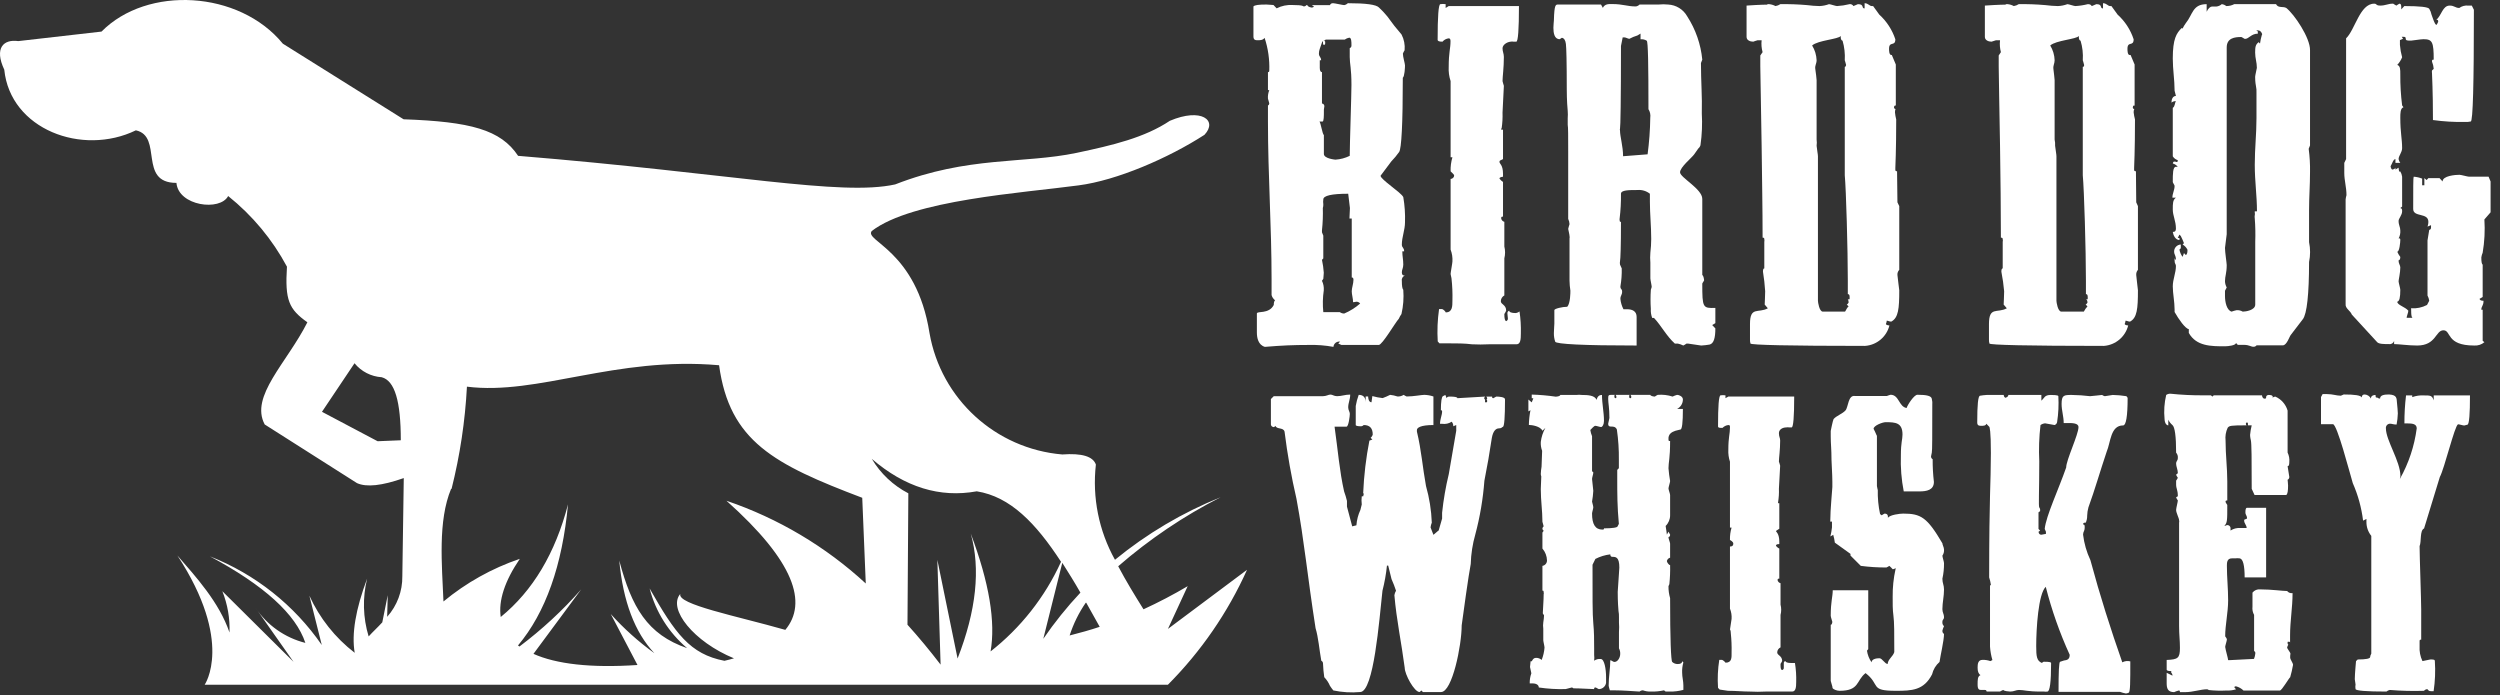 <?xml version="1.0" encoding="UTF-8"?> <svg xmlns="http://www.w3.org/2000/svg" width="205" height="57" viewBox="0 0 205 57" fill="none"><rect x="0" y="0" width="205" height="57" fill="#333333" stroke="none"/><g clip-path="url(#clip0_2024_6736)"><path d="M95.77 51.571L97.39 48.065C96.216 48.76 95.007 49.393 93.767 49.962C93.039 48.799 92.319 47.62 91.693 46.433C94.251 44.212 97.071 42.311 100.09 40.772C96.959 42.034 94.037 43.764 91.427 45.902C90.103 43.525 89.556 40.795 89.862 38.094C89.627 37.422 88.711 37.149 87.107 37.266C81.635 36.801 77.165 32.716 76.221 27.318C75.149 20.509 70.821 19.76 71.487 18.94C74.797 16.395 83.883 15.817 88.445 15.2C91.576 14.794 95.809 12.967 98.767 11.054C99.879 9.875 98.517 8.805 95.927 9.906C93.861 11.288 91.231 11.913 88.273 12.537C83.953 13.443 79.383 12.787 73.404 15.122C68.951 16.106 60.022 14.216 42.484 12.779C41.06 10.632 38.571 9.976 33.093 9.781L23.193 3.581C19.617 -0.791 12.073 -1.205 8.324 2.59L1.5 3.37C0.272 3.199 -0.48 3.948 0.35 5.713C0.843 10.601 6.736 12.826 11.142 10.687C13.388 11.179 11.298 14.997 14.468 14.997C14.632 16.894 18.052 17.339 18.709 16.074C20.692 17.66 22.332 19.631 23.53 21.868C23.358 24.617 23.686 25.351 25.205 26.428C23.53 29.754 20.47 32.495 21.706 34.806L29.274 39.616C30.057 39.968 31.309 39.835 33.109 39.202L32.991 47.253C33.007 48.477 32.563 49.664 31.747 50.579L31.794 48.806L31.348 51.032C30.964 51.453 30.565 51.813 30.229 52.187C29.761 50.648 29.718 49.01 30.104 47.448C29.157 49.97 28.82 51.992 29.086 53.53C27.482 52.295 26.206 50.687 25.369 48.846L26.386 52.89C24.121 49.611 20.928 47.081 17.214 45.621C21.649 47.994 24.258 50.36 25.04 52.718C23.36 52.295 21.898 51.263 20.939 49.822L24.07 54.272L18.232 48.478C18.662 49.555 18.862 50.709 18.819 51.867C17.974 49.384 16.064 47.3 14.546 45.55C19.202 52.656 16.784 56.146 16.784 56.146H95.77C98.483 53.42 100.681 50.227 102.258 46.722L95.77 51.571ZM32.866 36.102L30.964 36.181L26.402 33.768L29.071 29.786C29.621 30.462 30.43 30.878 31.301 30.933C32.373 31.222 32.866 32.901 32.866 36.102ZM37.029 40.085C37.718 37.339 38.14 34.533 38.289 31.706C44.104 32.44 50.435 29.2 58.965 29.95C59.818 36.196 63.481 38.078 70.704 40.819L70.993 47.846C67.702 44.813 63.809 42.502 59.568 41.061C65.179 46.058 66.228 49.447 64.396 51.649C60.397 50.509 55.475 49.556 55.788 48.697C54.716 49.931 56.907 52.64 60.186 53.983C59.936 54.054 59.677 54.124 59.404 54.186C56.578 53.64 55.365 51.945 53.268 48.252C53.762 50.162 54.836 51.872 56.344 53.148C53.072 52.023 51.797 49.79 50.779 45.964C51.093 49.322 52.052 51.854 53.659 53.562C52.356 52.622 51.157 51.546 50.083 50.352L52.274 54.53C48.455 54.788 45.607 54.452 43.744 53.616L47.657 48.33C46.133 50.059 44.436 51.629 42.594 53.015L42.476 52.929C44.74 50.228 46.107 46.37 46.577 41.357C45.533 45.366 43.694 48.445 41.06 50.594C40.864 49.259 41.381 47.651 42.625 45.824C40.342 46.6 38.22 47.785 36.364 49.322C36.239 46.3 35.895 42.724 36.99 40.085H37.029ZM81.222 53.452C81.655 51.001 81.115 47.768 79.602 43.755C80.416 46.649 80.056 50.064 78.522 53.999L76.863 45.91L77.129 54.499C76.237 53.335 75.337 52.25 74.413 51.227L74.484 40.452C73.24 39.807 72.202 38.828 71.487 37.625C74.194 39.952 77.064 40.84 80.095 40.288C82.842 40.725 84.939 42.896 87.005 46.066C85.689 48.96 83.692 51.494 81.183 53.452H81.222ZM87.107 46.152C87.6 46.932 88.093 47.713 88.594 48.596C87.485 49.779 86.467 51.045 85.55 52.383L87.107 46.152ZM89.071 49.423L90.175 51.399C89.392 51.664 88.539 51.898 87.71 52.109C88.018 51.155 88.463 50.25 89.032 49.423H89.071Z" fill="white"></path><path d="M114.928 2.832C114.514 2.357 114.125 1.862 113.762 1.348C113.55 1.087 113.32 0.842 113.073 0.614C112.854 0.38 112.017 0.263 110.522 0.263C110.441 0.344 110.337 0.398 110.225 0.419C110.115 0.419 109.442 0.263 109.317 0.263C109.192 0.263 109.098 0.302 109.059 0.419H107.564L107.744 0.536C107.642 0.677 107.415 0.606 107.298 0.536C107.18 0.466 107.235 0.411 107.165 0.411C107.094 0.411 107.086 0.528 106.906 0.528C106.867 0.528 106.906 0.411 105.991 0.411C105.539 0.384 105.087 0.478 104.684 0.684L104.426 0.411C104.316 0.411 103.987 0.372 103.847 0.372C103.22 0.372 102.892 0.411 102.782 0.528V2.988C102.782 3.3 102.97 3.3 103.15 3.3C103.33 3.3 103.549 3.3 103.698 3.105C103.985 3.973 104.115 4.885 104.081 5.799C104.081 5.877 104.042 5.916 103.972 5.916V7.392H104.081C103.991 7.614 103.954 7.855 103.972 8.094C103.972 8.094 104.081 8.446 104.081 8.485C104.081 8.524 104.042 8.641 103.972 8.641V9.968C103.972 14.372 104.269 18.503 104.269 22.907C104.269 23.531 104.269 24 104.269 24.195C104.314 24.367 104.416 24.518 104.559 24.624C104.488 24.663 104.449 24.82 104.449 25.007C104.05 25.788 103.064 25.475 103.064 25.71V27.271C103.064 27.701 103.174 28.286 103.721 28.443C105.146 28.325 106.069 28.286 107.298 28.286C107.982 28.266 108.667 28.319 109.34 28.443C109.352 28.311 109.417 28.191 109.521 28.109C109.625 28.028 109.758 27.993 109.888 28.013L109.739 28.169L109.998 28.286H113.058C113.347 28.286 114.411 26.451 114.701 26.139C114.76 26.002 114.834 25.871 114.92 25.749C115.071 25.099 115.121 24.43 115.069 23.765C114.991 23.687 114.951 23.453 114.951 23.024C114.919 22.836 115.029 22.653 115.21 22.594H115.139C115.03 22.594 114.951 22.516 114.951 22.321C114.951 22.126 115.069 21.97 115.069 21.696C115.069 21.267 114.991 21.033 114.991 20.611H115.139C115.139 20.291 114.951 20.33 114.951 20.056C114.951 19.44 115.21 18.854 115.21 18.229C115.234 17.537 115.187 16.843 115.069 16.16C114.881 15.77 113.206 14.723 113.206 14.411C113.206 14.411 113.644 13.826 114.083 13.24C114.32 12.997 114.537 12.736 114.732 12.459C114.92 12.186 115.03 10.164 115.03 6.377C115.178 6.267 115.21 5.525 115.21 5.369C115.21 5.213 115.037 4.674 115.037 4.393C115.076 4.298 115.123 4.207 115.178 4.12C115.22 3.675 115.133 3.228 114.928 2.832ZM108.401 8.485V5.916C108.292 5.916 108.221 5.799 108.221 5.564V4.94H108.331C108.331 4.667 108.151 4.667 108.151 4.393C108.152 4.26 108.175 4.128 108.221 4.003L108.432 3.402H108.487C108.487 3.402 108.487 3.441 108.487 3.519C108.487 3.597 108.487 3.675 108.558 3.675C108.628 3.675 108.667 3.675 108.667 3.519C108.667 3.363 108.667 3.363 108.519 3.363C108.593 3.347 108.66 3.305 108.706 3.245H110.272C110.38 3.166 110.506 3.112 110.639 3.089C110.819 3.089 110.819 3.441 110.819 3.714C110.833 3.815 110.775 3.913 110.678 3.948V4.674C110.678 5.26 110.819 5.572 110.819 6.97C110.819 7.79 110.678 11.881 110.678 12.779C110.312 12.96 109.913 13.066 109.505 13.092C109.505 13.092 108.558 13.014 108.558 12.623V11.062C108.448 11.062 108.307 10.085 108.198 9.968H108.448C108.558 9.968 108.558 9.461 108.558 9.187V8.992C108.576 8.902 108.59 8.811 108.597 8.719C108.606 8.601 108.519 8.497 108.401 8.485ZM110.225 25.71C110.095 25.711 109.968 25.67 109.865 25.593H108.511C108.45 24.997 108.463 24.397 108.55 23.805C108.569 23.536 108.517 23.267 108.401 23.024L108.511 22.867C108.511 22.828 108.55 22.477 108.55 22.36C108.526 22.005 108.477 21.653 108.401 21.306L108.511 21.189V19.323C108.511 19.284 108.401 19.088 108.401 19.049C108.401 19.01 108.401 18.932 108.401 18.893C108.467 18.284 108.49 17.671 108.472 17.058C108.504 16.957 108.517 16.852 108.511 16.746C108.491 16.616 108.491 16.485 108.511 16.355C108.511 16.043 109.199 15.887 110.553 15.887C110.553 15.887 110.655 16.707 110.694 17.058C110.694 17.214 110.655 17.761 110.655 17.917H110.843V22.75C110.952 22.75 110.984 22.828 110.984 22.946C110.984 23.258 110.843 23.609 110.843 23.883C110.843 24.156 110.952 24.468 110.952 24.78C111.093 24.78 111.132 24.741 111.242 24.741C111.356 24.744 111.463 24.799 111.532 24.89C111.143 25.231 110.701 25.508 110.225 25.71Z" fill="white"></path><path d="M124.272 25.671C123.943 25.671 123.755 25.593 123.755 25.475C123.656 25.508 123.594 25.606 123.607 25.71C123.607 25.827 123.646 25.983 123.646 26.1C123.66 26.201 123.601 26.299 123.505 26.334C123.395 26.295 123.356 26.1 123.356 25.749C123.414 25.662 123.464 25.571 123.505 25.475C123.505 24.976 123.067 24.976 123.067 24.695C123.073 24.498 123.183 24.32 123.356 24.226V21.189C123.436 20.868 123.436 20.533 123.356 20.213V18.19C123.224 18.157 123.124 18.05 123.098 17.917C123.098 17.8 123.098 17.761 123.247 17.761V14.919C123.133 14.848 123.034 14.755 122.957 14.645C122.957 14.606 122.957 14.528 123.247 14.489V14.255C123.247 13.513 122.957 13.435 122.957 13.279C122.957 13.123 123.067 13.162 123.247 13.045V10.632H123.098V10.593C123.098 10.554 123.098 10.554 123.137 10.507C123.199 10.083 123.222 9.655 123.208 9.227C123.208 8.914 123.317 7.353 123.317 7.04C123.317 7.04 123.208 6.689 123.208 6.65C123.208 6.298 123.317 5.564 123.317 4.667C123.317 4.393 123.208 4.237 123.208 3.964C123.208 3.691 123.536 3.456 123.865 3.417C123.948 3.401 124.033 3.401 124.115 3.417H124.334C124.483 3.417 124.554 2.402 124.554 0.497H118.794L118.543 0.653V0.341C118.398 0.318 118.25 0.318 118.105 0.341C117.956 0.38 117.886 1.348 117.886 3.261C117.886 3.378 118.027 3.417 118.285 3.417C118.414 3.265 118.595 3.167 118.794 3.144C118.903 3.144 118.942 3.222 118.942 3.378C118.942 4.003 118.794 4.276 118.794 5.486C118.772 5.881 118.825 6.275 118.95 6.65V12.896H119.099C118.988 13.269 118.938 13.656 118.95 14.044C118.95 14.083 119.24 14.278 119.24 14.396C119.24 14.513 119.13 14.669 118.95 14.669V20.47C119.069 20.782 119.119 21.114 119.099 21.446C119.099 21.564 118.95 22.344 118.95 22.462C118.95 22.422 118.95 22.54 119.021 22.813C119.09 23.422 119.116 24.035 119.099 24.648C119.099 25.108 119.099 25.616 118.551 25.616C118.551 25.577 118.363 25.343 118.222 25.343C118.082 25.343 118.035 25.343 118.003 25.343C117.877 26.222 117.841 27.111 117.894 27.997L118.035 28.154H118.77C119.459 28.154 120.077 28.154 120.703 28.232C121.165 28.256 121.627 28.256 122.088 28.232H124.35C124.679 28.232 124.71 27.841 124.71 27.334C124.726 26.733 124.689 26.132 124.601 25.538C124.601 25.538 124.428 25.671 124.272 25.671Z" fill="white"></path><path d="M139.587 23.258C139.587 23.219 139.736 23.024 139.736 22.985C139.736 22.946 139.697 22.594 139.587 22.555V16.309C139.587 15.489 137.764 14.56 137.764 14.13C137.764 13.701 138.75 12.92 138.93 12.647L139.259 12.178C139.345 12.107 139.407 12.012 139.439 11.905C139.562 11.041 139.599 10.168 139.548 9.297C139.587 7.93 139.478 6.681 139.478 5.166C139.507 5.073 139.544 4.981 139.587 4.893C139.466 3.627 139.042 2.409 138.351 1.34C138.031 0.77 137.44 0.404 136.786 0.372C136.525 0.345 136.263 0.345 136.003 0.372H134.446C134.365 0.453 134.261 0.508 134.148 0.528C133.42 0.528 133.092 0.333 132.215 0.333C131.965 0.333 131.597 0.294 131.433 0.645L131.284 0.372H127.817C127.567 0.372 127.457 0.294 127.418 1.692C127.418 1.809 127.379 2.004 127.379 2.277C127.379 2.707 127.457 3.214 127.895 3.214L128.075 3.097C128.255 3.136 128.365 3.292 128.404 3.605C128.443 3.917 128.475 5.088 128.475 7.306C128.475 7.462 128.475 8.282 128.553 9.102C128.568 9.297 128.568 9.492 128.553 9.687V10.234C128.592 10.429 128.592 11.124 128.592 12.412V17.948C128.656 18.083 128.693 18.229 128.701 18.378C128.701 18.378 128.592 18.729 128.592 18.768C128.592 18.807 128.701 19.237 128.701 19.354C128.717 19.418 128.717 19.485 128.701 19.549C128.701 19.627 128.701 20.791 128.701 23.016C128.706 23.291 128.729 23.564 128.772 23.836C128.772 23.992 128.772 24.882 128.514 25.155C128.115 25.155 127.457 25.312 127.457 25.429V26.538C127.457 26.694 127.418 27.045 127.418 27.318C127.414 27.557 127.451 27.795 127.528 28.021C127.606 28.216 129.828 28.333 134.203 28.333V25.983C134.203 25.515 133.843 25.358 133.42 25.358C133.233 25.358 133.162 25.358 133.123 25.358C132.986 25.093 132.901 24.804 132.873 24.507C132.873 24.234 133.014 24.195 133.014 23.922C133.014 23.648 132.873 23.765 132.873 23.492C132.958 23.003 132.995 22.506 132.982 22.009C132.982 21.97 132.841 21.735 132.841 21.696C132.824 21.606 132.824 21.513 132.841 21.423C132.88 21.267 132.92 20.182 132.92 18.191C132.841 18.191 132.81 18.191 132.81 18.034C132.796 17.997 132.796 17.955 132.81 17.917C132.892 17.244 132.929 16.565 132.92 15.887C132.92 15.582 133.577 15.582 134.273 15.582C134.639 15.549 135.004 15.659 135.291 15.887V16.512C135.291 17.566 135.4 18.542 135.4 19.596C135.399 19.972 135.375 20.347 135.33 20.72C135.306 20.993 135.306 21.267 135.33 21.54V22.829C135.33 22.946 135.44 23.414 135.44 23.531C135.411 23.608 135.388 23.686 135.369 23.765C135.334 24.285 135.334 24.807 135.369 25.327C135.351 25.579 135.389 25.832 135.479 26.069H135.627C136.246 26.733 136.645 27.552 137.341 28.177H137.592C137.744 28.21 137.891 28.262 138.03 28.333C138.121 28.29 138.208 28.238 138.288 28.177H138.437C138.546 28.177 139.384 28.333 139.493 28.333C139.724 28.321 139.954 28.295 140.182 28.255C140.518 28.177 140.659 27.748 140.659 26.928L140.401 26.655L140.659 26.498V25.249C139.626 25.28 139.587 25.249 139.587 23.258ZM135.103 12.654L133.092 12.811C133.092 11.991 132.841 11.21 132.841 10.702C132.823 10.655 132.823 10.602 132.841 10.554C132.88 10.437 132.92 8.212 132.92 3.769L133.06 3.066H133.209C133.319 3.066 133.499 3.183 133.608 3.183C133.817 3.069 134.037 2.977 134.266 2.91L134.524 2.754V3.222C134.702 3.202 134.881 3.243 135.033 3.339C135.142 3.417 135.173 5.291 135.173 8.953C135.305 9.162 135.358 9.412 135.322 9.656C135.308 10.659 135.235 11.66 135.103 12.654Z" fill="white"></path><path d="M155.559 14.044C155.45 14.044 155.418 14.005 155.418 13.927C155.418 13.849 155.418 13.81 155.418 13.771C155.418 13.732 155.489 12.326 155.489 9.797C155.44 9.604 155.406 9.408 155.387 9.211C155.385 9.115 155.401 9.02 155.434 8.93H155.387C155.387 8.93 155.309 8.891 155.309 8.813C155.309 8.735 155.348 8.657 155.387 8.657C155.41 8.647 155.435 8.647 155.457 8.657V5.291L155.129 4.51C155.09 4.51 155.09 4.51 155.09 4.51C154.902 4.51 154.902 4.12 154.902 4.003C154.902 3.339 155.418 3.847 155.418 3.222C155.161 2.447 154.708 1.75 154.104 1.2L153.595 0.497C153.556 0.497 153.517 0.497 153.485 0.497C153.297 0.497 153.188 0.263 152.898 0.263V0.692C152.609 0.692 152.898 0.341 152.351 0.341C152.311 0.341 152.022 0.497 151.983 0.497C151.917 0.385 151.791 0.323 151.662 0.341C151.326 0.425 150.983 0.477 150.637 0.497C150.527 0.497 150.089 0.341 149.979 0.341C149.728 0.434 149.464 0.487 149.197 0.497C148.856 0.49 148.517 0.464 148.179 0.419C147.451 0.356 146.719 0.33 145.988 0.341C145.868 0.421 145.732 0.475 145.589 0.497C145.429 0.412 145.253 0.359 145.072 0.341C145.072 0.341 145.072 0.341 145.002 0.341C144.961 0.335 144.92 0.35 144.893 0.38C144.893 0.38 144.345 0.38 143.218 0.458V3.027C143.218 3.3 143.507 3.417 143.766 3.417C143.766 3.417 144.094 3.3 144.126 3.3C144.157 3.3 144.423 3.3 144.454 3.3C144.417 3.627 144.443 3.959 144.533 4.276L144.345 4.549V5.455C144.345 6.423 144.423 9.156 144.454 11.959C144.486 14.763 144.533 17.105 144.533 19.486C144.642 19.486 144.673 19.526 144.673 19.604C144.689 19.681 144.689 19.761 144.673 19.838V22.009C144.595 22.009 144.564 22.087 144.564 22.282C144.651 22.812 144.711 23.346 144.744 23.883C144.744 24.351 144.705 24.78 144.705 24.976L144.963 25.28C144.18 25.71 143.499 25.093 143.499 26.569V27.818C143.493 27.936 143.506 28.055 143.539 28.169C143.539 28.286 146.716 28.364 152.93 28.364C153.892 28.298 154.701 27.62 154.933 26.686C154.753 26.686 154.643 26.608 154.643 26.569C154.682 26.482 154.706 26.39 154.714 26.295C154.823 26.295 154.933 26.373 155.082 26.373C155.669 26.061 155.739 25.319 155.739 23.805C155.739 23.726 155.59 22.672 155.59 22.555C155.576 22.397 155.63 22.241 155.739 22.126V16.902L155.59 16.59L155.559 14.044ZM151.584 24.82C151.584 24.82 151.474 24.976 151.435 24.976L151.584 25.124C151.435 25.249 151.404 25.397 151.294 25.553H149.471C149.181 25.553 149.071 24.773 149.071 24.663V12.81C149.071 12.654 148.993 12.303 148.962 11.952C148.986 11.783 148.986 11.612 148.962 11.444V6.572C148.962 6.455 148.892 5.916 148.852 5.643C148.813 5.369 148.962 5.213 148.962 4.94C148.946 4.512 148.819 4.095 148.594 3.73C149.071 3.3 150.746 3.222 150.942 2.949C150.942 2.949 150.942 3.027 150.942 3.066C150.942 3.105 150.942 3.3 151.091 3.339C151.242 3.858 151.303 4.4 151.271 4.94C151.271 4.94 151.38 5.291 151.38 5.33C151.38 5.369 151.341 5.486 151.271 5.486V14.372C151.38 15.536 151.521 20.486 151.521 23.024V24.117C151.638 24.117 151.67 24.195 151.67 24.39C151.67 24.585 151.67 24.546 151.521 24.546C151.552 24.585 151.584 24.663 151.584 24.82Z" fill="white"></path><path d="M175.147 14.044C175.038 14.044 174.998 14.005 174.998 13.927C174.998 13.849 174.998 13.81 174.998 13.771C174.998 13.732 175.069 12.326 175.069 9.797C175.017 9.604 174.981 9.409 174.959 9.211C174.955 9.114 174.974 9.018 175.014 8.93H174.959C174.959 8.93 174.889 8.891 174.889 8.813C174.889 8.735 174.928 8.657 174.959 8.657C174.985 8.649 175.012 8.649 175.038 8.657V5.291L174.709 4.51C174.67 4.51 174.67 4.51 174.67 4.51H174.631C174.451 4.51 174.451 4.12 174.451 4.003C174.451 3.339 174.959 3.847 174.959 3.222C174.705 2.445 174.252 1.748 173.645 1.2L173.136 0.497C173.136 0.497 173.065 0.497 173.026 0.497C172.846 0.497 172.737 0.263 172.447 0.263V0.692C172.15 0.692 172.447 0.341 171.899 0.341C171.86 0.341 171.571 0.497 171.532 0.497C171.492 0.497 171.492 0.341 171.203 0.341C170.867 0.426 170.524 0.478 170.178 0.497C170.068 0.497 169.638 0.341 169.528 0.341C169.277 0.434 169.013 0.487 168.746 0.497C168.403 0.49 168.06 0.464 167.72 0.419C166.994 0.356 166.266 0.33 165.537 0.341C165.414 0.421 165.275 0.475 165.13 0.497C164.973 0.41 164.8 0.357 164.621 0.341C164.582 0.341 164.582 0.341 164.551 0.341C164.51 0.335 164.469 0.35 164.441 0.38C164.441 0.38 163.894 0.38 162.759 0.458V3.027C162.759 3.3 163.056 3.417 163.307 3.417C163.346 3.417 163.635 3.3 163.674 3.3C163.714 3.3 163.964 3.3 164.003 3.3C163.965 3.627 163.989 3.958 164.074 4.276L163.894 4.549V5.455C163.894 6.423 163.964 9.156 164.003 11.959C164.042 14.763 164.074 17.105 164.074 19.486C164.183 19.486 164.222 19.526 164.222 19.604C164.241 19.681 164.241 19.761 164.222 19.838V22.009C164.152 22.009 164.113 22.087 164.113 22.282C164.217 22.811 164.293 23.345 164.34 23.883C164.34 24.351 164.3 24.78 164.3 24.976L164.559 25.28C163.776 25.71 163.095 25.093 163.095 26.569V27.818C163.089 27.936 163.102 28.055 163.134 28.169C163.134 28.286 166.265 28.364 172.525 28.364C173.481 28.289 174.281 27.613 174.513 26.686C174.333 26.686 174.224 26.608 174.224 26.569C174.262 26.482 174.286 26.39 174.294 26.295C174.404 26.295 174.513 26.373 174.662 26.373C175.241 26.061 175.311 25.319 175.311 23.805C175.311 23.726 175.171 22.672 175.171 22.555C175.158 22.399 175.209 22.244 175.311 22.126V16.902L175.171 16.59L175.147 14.044ZM171.172 24.82C171.172 24.82 171.062 24.976 171.023 24.976L171.172 25.124C171.052 25.252 170.952 25.397 170.874 25.553H169.035C168.738 25.553 168.628 24.773 168.628 24.663V12.81C168.628 12.654 168.558 12.303 168.519 11.952C168.53 11.781 168.517 11.611 168.479 11.444V6.572C168.479 6.455 168.409 5.916 168.378 5.643C168.346 5.369 168.479 5.213 168.479 4.94C168.466 4.512 168.342 4.095 168.119 3.73C168.597 3.3 170.272 3.222 170.467 2.949C170.467 2.949 170.467 3.027 170.467 3.066C170.467 3.105 170.467 3.3 170.608 3.339C170.764 3.858 170.825 4.4 170.788 4.94C170.788 4.94 170.898 5.291 170.898 5.33C170.898 5.369 170.898 5.486 170.788 5.486V14.372C170.898 15.536 171.046 20.486 171.046 23.024V24.117C171.156 24.117 171.195 24.195 171.195 24.39C171.195 24.585 171.195 24.546 171.046 24.546C171.132 24.585 171.172 24.663 171.172 24.82Z" fill="white"></path><path d="M187.473 0.653C187.215 0.497 186.816 0.692 186.636 0.341H183.208C183.005 0.447 182.779 0.5 182.551 0.497C182.446 0.41 182.318 0.356 182.183 0.341C182.061 0.45 181.908 0.518 181.745 0.536C181.604 0.536 181.494 0.536 181.377 0.536C181.259 0.536 181.056 0.692 180.946 0.965V0.341C179.772 0.341 179.812 1.2 179.232 1.902C179.135 2.038 179.049 2.182 178.974 2.332C178.974 2.332 178.904 2.332 178.904 2.293C178.466 2.722 178.168 3.191 178.168 4.792C178.168 5.728 178.317 6.541 178.317 7.438L178.426 7.868C178.168 7.868 178.059 8.141 178.059 8.415C178.161 8.329 178.293 8.287 178.426 8.297C178.317 8.454 178.356 8.727 178.168 8.844V12.818C178.26 12.97 178.405 13.081 178.575 13.131C178.582 13.186 178.568 13.241 178.536 13.287C178.426 13.287 178.426 13.248 178.317 13.248C178.207 13.248 178.207 13.287 178.168 13.404C178.33 13.449 178.472 13.545 178.575 13.677H178.426C178.168 13.677 178.168 14.263 178.168 14.927C178.168 14.966 178.317 15.2 178.317 15.239C178.317 15.59 178.137 15.856 178.137 16.207H178.426C178.168 16.402 178.168 16.676 178.168 17.183C178.168 17.691 178.426 18.12 178.426 18.745C178.426 18.94 178.356 19.018 178.168 19.018C178.207 19.291 178.387 19.682 178.716 19.682V19.51H178.575L178.716 19.237L178.826 19.354C178.922 19.544 179.008 19.74 179.084 19.939L178.974 20.049C179.145 20.151 179.284 20.3 179.373 20.478C179.373 20.595 179.373 20.869 179.232 20.908L179.084 20.752L178.974 21.064C178.843 20.892 178.755 20.691 178.716 20.478C178.716 20.439 178.826 20.361 178.826 20.361V20.049C178.53 20.064 178.293 20.3 178.278 20.595C178.278 20.947 178.426 20.869 178.426 21.337L178.317 21.181V21.376C178.317 21.649 178.426 21.649 178.426 21.806C178.426 22.391 178.168 22.899 178.168 23.484C178.168 24.07 178.317 24.734 178.317 25.39V25.585C178.646 26.17 179.193 26.951 179.483 26.99V27.303C180.101 28.396 181.306 28.396 182.441 28.396C182.731 28.396 183.349 28.318 183.349 28.122L183.498 28.279C183.607 28.279 183.748 28.279 184.006 28.279C184.444 28.279 184.554 28.435 184.789 28.435C184.886 28.438 184.979 28.394 185.039 28.318H187.191C187.52 28.318 187.739 27.576 187.849 27.459L188.835 26.17C189.163 25.741 189.343 24.148 189.343 21.485C189.455 20.947 189.455 20.392 189.343 19.854C189.343 19.502 189.343 18.331 189.343 17.238C189.343 16.145 189.422 15.216 189.422 14.114C189.434 13.475 189.397 12.835 189.312 12.201L189.422 11.928V4.12C189.445 3.113 188.13 1.161 187.473 0.653ZM185.47 2.871C185.401 3.101 185.352 3.336 185.321 3.573L185.211 3.456C184.953 3.652 184.922 3.847 184.922 4.315C184.922 4.784 185.063 5.096 185.063 5.565C185.063 5.604 184.922 6.189 184.922 6.298C184.922 6.408 184.922 6.728 184.992 7.079C185.028 7.246 185.041 7.417 185.031 7.587C185.031 7.704 185.031 8.368 185.031 9.695C185.031 11.023 184.891 12.147 184.891 13.513C184.891 14.88 185.071 16.043 185.071 17.331H184.891V17.449C184.909 17.512 184.909 17.58 184.891 17.644C184.876 17.734 184.876 17.827 184.891 17.917C184.94 18.553 184.953 19.192 184.93 19.83V24.976C184.93 25.436 184.147 25.554 183.904 25.554C183.751 25.463 183.573 25.422 183.396 25.436C183.258 25.466 183.122 25.505 182.989 25.554C182.59 25.436 182.449 24.773 182.449 24.273V23.844L182.59 23.57C182.503 23.415 182.454 23.241 182.449 23.063C182.449 22.633 182.59 22.399 182.59 21.735C182.59 21.579 182.449 20.681 182.449 20.33C182.449 20.213 182.59 19.323 182.59 19.206C182.59 19.088 182.59 19.088 182.59 19.049V3.894C182.59 3.113 183.247 3.035 183.787 3.035C183.826 3.035 184.045 3.191 184.084 3.191C184.413 3.191 184.593 2.761 185.141 2.761V2.605C185.141 2.605 185.141 2.527 184.992 2.488C185.031 2.488 185.102 2.488 185.141 2.488C185.321 2.488 185.431 2.605 185.501 2.8L185.47 2.871Z" fill="white"></path><path d="M204.064 14.489H202.46C202.35 14.489 201.802 14.333 201.677 14.333C201.349 14.333 200.292 14.411 200.292 14.88L200.042 14.606H199.126L198.985 14.763L198.797 14.606V15.192H198.617V14.646C198.394 14.558 198.16 14.506 197.921 14.489V14.528C197.882 14.567 197.882 15.426 197.882 17.136C197.882 17.839 199.126 17.41 199.126 18.19C199.126 18.229 199.126 18.386 199.056 18.581L199.345 18.464V18.581C199.345 18.737 199.345 18.815 199.196 18.854L199.056 19.713V24.234C199.128 24.367 199.176 24.513 199.196 24.663L199.016 25.007C198.612 25.218 198.157 25.312 197.702 25.28C197.741 25.28 197.663 26.061 197.85 26.061H197.342C197.342 25.944 197.483 25.632 197.483 25.476C197.224 25.163 196.575 25.015 196.575 24.741C196.755 24.702 196.825 24.39 196.825 23.765C196.825 23.648 196.684 23.18 196.684 23.063C196.684 22.946 196.825 22.36 196.825 21.93C196.825 21.735 196.684 21.657 196.684 21.345C196.684 21.345 196.825 21.345 196.825 21.072C196.725 20.939 196.641 20.795 196.575 20.642C196.755 20.642 196.825 19.861 196.825 19.674C196.825 19.487 196.684 19.557 196.684 19.557C196.794 19.354 196.843 19.123 196.825 18.893C196.825 18.62 196.684 18.464 196.684 18.112C196.684 17.917 196.974 17.644 196.974 17.331C196.974 17.175 196.974 17.097 196.825 17.058L196.974 16.941V14.489C196.955 14.337 196.904 14.191 196.825 14.06C196.825 14.021 196.716 14.255 196.684 13.748L196.426 13.904V13.748C196.387 13.865 196.207 13.904 196.168 13.904C196.129 13.904 196.058 13.826 196.027 13.63C196.137 13.474 196.246 13.045 196.426 13.045V13.357H196.825C196.751 13.268 196.702 13.16 196.684 13.045C196.684 12.771 196.974 12.498 196.974 12.147C196.974 11.366 196.825 10.898 196.825 9.656C196.825 9.305 196.825 8.875 197.083 8.797L196.974 8.641C196.867 7.799 196.817 6.952 196.825 6.103C196.825 5.682 196.825 5.408 196.575 5.322C196.746 5.141 196.881 4.929 196.974 4.698C196.882 4.366 196.822 4.026 196.794 3.683C196.794 3.566 196.794 3.292 196.794 3.292L197.052 3.175L196.943 3.019C196.979 3.013 197.016 3.013 197.052 3.019C197.193 3.019 197.271 3.019 197.271 3.175C197.271 3.331 197.412 3.331 197.71 3.331C197.819 3.331 198.492 3.214 198.727 3.214C199.455 3.214 199.564 3.448 199.564 4.893C199.455 4.893 199.423 4.893 199.423 5.049C199.499 5.236 199.546 5.434 199.564 5.635C199.564 5.674 199.423 5.752 199.423 5.791C199.411 5.855 199.411 5.922 199.423 5.986C199.423 6.135 199.502 7.423 199.502 9.843C200.37 9.964 201.247 10.016 202.123 10C202.283 10.011 202.444 9.998 202.601 9.961C202.781 9.961 202.859 6.876 202.859 0.801L202.687 0.458C202.59 0.45 202.494 0.45 202.397 0.458C202.136 0.43 201.874 0.5 201.662 0.653C201.333 0.653 201.262 0.458 200.879 0.458C200.292 0.458 200.222 1.239 199.783 1.621C199.893 1.621 199.932 1.621 199.932 1.785C199.896 1.881 199.846 1.97 199.783 2.051C199.603 1.934 199.525 1.543 199.384 1.2C199.352 1.034 199.291 0.876 199.204 0.731C199.126 0.575 198.422 0.497 197.154 0.497L196.903 0.77V0.614C196.903 0.497 196.903 0.302 196.755 0.302C196.667 0.347 196.583 0.399 196.504 0.458C196.413 0.415 196.327 0.362 196.246 0.302H196.176C195.847 0.302 195.589 0.458 195.19 0.458C194.79 0.458 194.931 0.302 194.681 0.302C193.507 0.302 193.116 2.441 192.38 3.144V13.045L192.231 13.357C192.231 13.396 192.231 13.982 192.231 14.177C192.231 14.802 192.411 15.348 192.411 16.004C192.378 16.119 192.354 16.237 192.341 16.355C192.341 16.473 192.341 19.362 192.341 24.945C192.302 25.288 192.74 25.483 192.85 25.796L194.931 28.06C195.072 28.216 195.51 28.216 195.917 28.216C196.101 28.241 196.274 28.123 196.317 27.943V28.216C196.716 28.216 197.483 28.333 198.21 28.333C199.776 28.333 199.705 27.084 200.362 27.084C201.02 27.084 200.55 28.333 202.882 28.333C203.187 28.356 203.488 28.258 203.72 28.06L203.579 27.943V25.397H203.469C203.469 25.093 203.649 25.093 203.649 24.663C203.469 24.663 203.352 24.624 203.321 24.507L203.579 24.351V21.696C203.501 21.657 203.469 21.462 203.469 21.111C203.488 20.976 203.525 20.845 203.579 20.72C203.732 19.82 203.779 18.906 203.72 17.995L204.228 17.41V14.88L204.064 14.489Z" fill="white"></path><path d="M141.012 56.544L140.879 56.404C140.826 55.637 140.86 54.867 140.98 54.108C140.98 54.108 141.082 54.108 141.184 54.108C141.285 54.108 141.489 54.311 141.489 54.342C142.029 54.342 141.99 53.905 141.99 53.499C142.003 52.978 141.982 52.456 141.927 51.937C141.927 51.695 141.857 51.594 141.857 51.633C141.857 51.531 141.99 50.852 141.99 50.751C142.01 50.463 141.964 50.175 141.857 49.907V44.816C142.029 44.816 142.131 44.754 142.131 44.582C142.131 44.41 141.896 44.309 141.857 44.278C141.846 43.934 141.891 43.591 141.99 43.263H141.857V37.859C141.752 37.542 141.707 37.209 141.724 36.875C141.724 35.829 141.857 35.595 141.857 35.056C141.857 34.916 141.857 34.853 141.724 34.853C141.542 34.873 141.373 34.956 141.246 35.087C141.012 35.087 140.879 35.087 140.879 34.955C140.879 33.299 140.941 32.456 141.082 32.417C141.217 32.398 141.354 32.398 141.489 32.417V32.651L141.724 32.518H147.124C147.124 34.174 147.053 35.017 146.92 35.048H146.717C146.639 35.032 146.559 35.032 146.482 35.048C146.177 35.048 145.871 35.212 145.871 35.517C145.871 35.821 145.973 35.892 145.973 36.126C145.973 36.907 145.871 37.547 145.871 37.851C145.871 37.851 145.973 38.156 145.973 38.187C145.973 38.46 145.871 39.811 145.871 40.077C145.886 40.45 145.862 40.825 145.801 41.193C145.801 41.193 145.801 41.193 145.801 41.264H145.762H145.903V43.356C145.731 43.465 145.629 43.528 145.629 43.559C145.629 43.59 145.903 43.762 145.903 44.41V44.613C145.629 44.613 145.629 44.715 145.629 44.746C145.629 44.777 145.801 44.949 145.903 44.98V47.448C145.801 47.448 145.762 47.448 145.762 47.58C145.791 47.7 145.884 47.794 146.004 47.822V49.579C146.076 49.856 146.076 50.146 146.004 50.423V53.085C145.844 53.158 145.738 53.315 145.731 53.491C145.731 53.757 146.137 53.757 146.137 54.202C146.1 54.284 146.055 54.362 146.004 54.436C146.004 54.741 146.004 54.912 146.137 54.944C146.228 54.92 146.286 54.832 146.271 54.741C146.271 54.639 146.271 54.506 146.271 54.405C146.255 54.313 146.313 54.225 146.404 54.202C146.404 54.303 146.576 54.366 146.881 54.366C147.053 54.366 147.155 54.366 147.186 54.366C147.269 54.882 147.303 55.405 147.288 55.927C147.288 56.365 147.249 56.708 146.951 56.708H144.776C144.348 56.732 143.92 56.732 143.492 56.708C142.913 56.708 142.342 56.646 141.7 56.646L141.012 56.544Z" fill="white"></path><path d="M150.253 56.302L150.12 55.834V51.235C150.222 51.235 150.253 51.032 150.253 51.001C150.253 50.969 150.12 50.594 150.12 50.493C150.12 49.314 150.285 48.931 150.285 48.4H153.196V53.234C153.196 53.234 153.094 53.335 153.094 53.366C153.143 53.706 153.272 54.03 153.47 54.311C153.47 54.038 153.877 53.975 154.111 53.975C154.346 53.975 154.55 54.444 154.792 54.444C154.792 54.077 155.23 53.835 155.332 53.468C155.332 51.945 155.332 51.001 155.262 50.493C155.191 49.986 155.199 49.478 155.199 48.931C155.19 48.173 155.269 47.416 155.434 46.675V46.573C155.373 46.637 155.288 46.674 155.199 46.675C155.116 46.576 155.024 46.485 154.925 46.401C154.925 46.401 154.722 46.534 154.69 46.534C153.987 46.537 153.283 46.492 152.585 46.401L151.74 45.558V45.418L150.457 44.496C150.43 44.279 150.386 44.065 150.324 43.856L150.089 43.989C150.151 43.745 150.196 43.497 150.222 43.247C150.222 43.145 150.222 42.872 150.222 42.771H150.081C150.081 41.756 150.253 40.139 150.253 39.936V39.499C150.253 38.921 150.183 37.937 150.183 37.703C150.183 36.79 150.12 36.423 150.12 35.782V35.337C150.12 35.337 150.285 34.494 150.355 34.361C150.59 34.088 151.098 33.924 151.333 33.651C151.568 33.377 151.537 32.37 152.116 32.472C153.845 32.472 154.69 32.472 154.722 32.472C154.722 32.472 154.988 32.37 155.027 32.37C155.731 32.37 155.7 33.354 156.342 33.456C156.412 33.213 156.952 32.37 157.226 32.37C158.009 32.37 158.376 32.472 158.408 32.706C158.452 32.871 158.465 33.043 158.447 33.213C158.447 35.681 158.447 37 158.408 37.117C158.394 37.22 158.373 37.322 158.345 37.422C158.34 37.519 158.392 37.611 158.478 37.656C158.474 38.277 158.508 38.898 158.58 39.515C158.58 40.194 157.969 40.295 157.398 40.295C157.156 40.295 156.921 40.295 156.686 40.295H156.107C155.915 39.319 155.837 38.323 155.872 37.328C155.872 36.274 156.005 36.04 156.005 35.634C156.005 34.658 155.434 34.619 154.62 34.619C154.377 34.619 153.634 34.892 153.634 35.166C153.806 35.47 153.869 35.704 153.908 35.736C153.908 38.375 153.908 39.757 153.908 39.858C153.947 40.092 153.978 40.194 153.978 40.163C153.962 40.831 154.025 41.5 154.166 42.154L154.299 42.255C154.299 42.255 154.503 42.115 154.534 42.115C154.706 42.115 154.808 42.185 154.808 42.357C154.808 42.357 154.808 42.419 154.808 42.458C154.972 42.216 155.786 42.115 156.06 42.115C157.516 42.115 158.024 42.419 159.276 44.551C159.276 44.684 159.409 44.887 159.409 45.059C159.425 45.238 159.378 45.417 159.276 45.566C159.276 45.667 159.409 46.074 159.409 46.175C159.415 46.606 159.37 47.035 159.276 47.456C159.276 47.83 159.409 47.963 159.409 48.338C159.409 48.908 159.276 49.416 159.276 49.954C159.276 50.227 159.409 50.36 159.409 50.594C159.409 50.829 159.276 50.766 159.276 51.001C159.259 51.13 159.309 51.26 159.409 51.344C159.354 51.462 159.309 51.585 159.276 51.711C159.276 51.953 159.409 51.953 159.409 51.984C159.409 52.523 159.104 53.804 159.042 54.28C158.736 54.546 158.523 54.901 158.431 55.295C157.75 56.615 156.772 56.646 155.45 56.646C153.282 56.646 154.229 56.17 152.977 55.194C152.194 55.803 152.499 56.646 150.84 56.646C150.605 56.646 150.3 56.513 150.269 56.412L150.253 56.302Z" fill="white"></path><path d="M193.093 55.693C193.093 55.256 193.194 54.241 193.194 54.21L193.335 54.077C194.008 54.077 194.353 54.007 194.353 53.874C194.361 53.776 194.393 53.682 194.446 53.601V43.942C194.184 43.617 194.043 43.211 194.047 42.794C194.047 42.654 194.047 42.591 194.047 42.552L193.773 42.693C193.643 41.632 193.358 40.595 192.928 39.616C192.654 38.703 191.645 34.783 191.3 34.783H190.322V32.557L190.455 32.315C190.455 32.315 190.698 32.315 190.8 32.315C191.3 32.315 191.582 32.448 191.95 32.448C192.031 32.42 192.109 32.386 192.185 32.347C193.1 32.347 193.57 32.417 193.672 32.589C193.672 32.417 193.742 32.347 193.914 32.347C194.128 32.364 194.318 32.491 194.415 32.682C194.415 32.448 194.619 32.386 194.791 32.386C194.791 32.682 194.893 32.589 194.924 32.589C194.989 32.651 195.076 32.685 195.166 32.682C195.166 32.386 195.534 32.347 195.91 32.347C196.552 32.386 196.52 32.651 196.552 33.026C196.583 33.401 196.622 33.666 196.622 33.901C196.613 34.207 196.579 34.513 196.52 34.814C196.278 34.814 196.113 34.744 196.012 34.744C195.909 34.736 195.808 34.775 195.737 34.849C195.666 34.923 195.632 35.025 195.644 35.126C195.644 36.11 196.833 37.828 196.833 39.031C196.833 39.132 196.794 39.163 196.794 39.265C197.513 37.985 197.98 36.581 198.172 35.126C198.172 34.759 197.804 34.72 197.428 34.72H197.162C197.159 33.953 197.203 33.187 197.295 32.425H197.804V32.565C198.116 32.45 198.45 32.402 198.782 32.425C199.291 32.425 199.432 32.425 199.565 32.831V32.425H202.538C202.538 33.947 202.476 34.767 202.335 34.822C202.248 34.852 202.159 34.875 202.069 34.892C201.967 34.892 201.662 34.791 201.56 34.791C201.286 34.892 200.441 38.437 200.065 39.116L198.774 43.333C198.406 43.505 198.571 44.41 198.406 44.785C198.406 45.566 198.539 49.212 198.539 49.985V52.453C198.438 52.453 198.406 52.453 198.406 52.586V52.992C198.38 53.411 198.461 53.83 198.641 54.21L199.283 54.077C199.525 54.077 199.658 54.077 199.658 54.21C199.713 55.033 199.679 55.861 199.557 56.677C199.557 56.677 199.455 56.677 199.353 56.677C199.079 56.677 199.118 56.513 199.017 56.513C198.915 56.513 198.774 56.615 198.774 56.646C197.837 56.676 196.899 56.653 195.965 56.576C195.863 56.594 195.768 56.64 195.691 56.708C194.032 56.708 193.187 56.638 193.155 56.505C193.132 56.381 193.132 56.254 193.155 56.13L193.093 55.693Z" fill="white"></path><path d="M122.691 32.519C122.616 32.569 122.538 32.614 122.456 32.651C122.385 32.651 122.354 32.651 122.354 32.519H121.877C121.914 32.554 121.938 32.601 121.947 32.651C121.947 32.721 121.947 32.753 121.877 32.753C121.806 32.753 121.947 32.753 121.947 32.854C121.947 32.956 121.947 32.995 121.845 32.995C121.744 32.995 121.775 32.956 121.775 32.854C121.775 32.753 121.775 32.753 121.775 32.753C121.775 32.753 121.705 32.753 121.705 32.651C121.713 32.601 121.738 32.554 121.775 32.519L119.506 32.651C119.506 32.557 119.271 32.519 118.864 32.519C118.723 32.519 118.66 32.557 118.621 32.651L118.519 32.386L118.316 32.487C118.214 32.557 118.152 32.925 118.152 33.635C118.179 33.633 118.207 33.642 118.226 33.662C118.246 33.682 118.256 33.709 118.253 33.736C118.253 34.041 118.081 34.377 118.081 34.752H118.253C118.527 34.794 118.806 34.733 119.036 34.58C119.13 34.681 119.178 34.817 119.169 34.955L119.412 34.853V35.322L118.801 38.874C118.548 39.918 118.365 40.977 118.253 42.044C118.253 42.185 118.253 42.349 118.253 42.521C118.253 42.521 118.097 43.044 117.972 43.497L117.87 43.575L117.541 43.856L117.306 43.247C117.322 43.113 117.356 42.981 117.408 42.856C117.369 41.839 117.209 40.83 116.931 39.85C116.657 38.367 116.555 36.914 116.187 35.392V35.259C116.187 35.087 116.453 34.853 117.541 34.853V32.511C117.302 32.429 117.051 32.385 116.798 32.378C116.555 32.378 115.913 32.511 115.342 32.511C115.257 32.475 115.176 32.43 115.1 32.378C114.948 32.475 114.77 32.522 114.591 32.511C114.396 32.444 114.194 32.399 113.988 32.378C113.79 32.478 113.586 32.567 113.378 32.643C113.092 32.612 112.809 32.558 112.533 32.479L112.462 32.987C112.228 32.987 112.188 32.643 112.188 32.511H111.985V32.987C111.985 32.581 111.781 32.378 111.414 32.378C111.304 32.674 111.222 32.98 111.171 33.291V34.853C111.171 34.916 111.343 34.955 111.578 34.955C111.67 34.96 111.76 34.923 111.821 34.853C112.329 34.853 112.564 35.119 112.564 35.634C112.536 35.739 112.476 35.831 112.392 35.899L112.533 36.04L112.29 36.134C112.013 37.55 111.843 38.986 111.781 40.428C111.792 40.455 111.808 40.479 111.828 40.498L111.781 40.702C111.743 40.692 111.703 40.692 111.664 40.702C111.637 40.922 111.637 41.145 111.664 41.365L111.554 41.81C111.369 42.208 111.257 42.637 111.226 43.075L110.881 43.161L110.694 42.458L110.451 41.545V41.076C110.389 40.812 110.31 40.551 110.216 40.295C109.841 38.64 109.708 36.914 109.434 34.986H110.412C110.584 34.986 110.686 34.111 110.686 33.94C110.686 33.768 110.553 33.635 110.553 33.401C110.553 33.026 110.717 32.761 110.717 32.355C110.31 32.355 110.005 32.487 109.637 32.487C109.395 32.487 109.262 32.355 109.097 32.355C108.933 32.355 108.753 32.487 108.487 32.487C108.487 32.487 108.487 32.487 108.416 32.487C108.416 32.487 107.062 32.487 104.449 32.487L104.214 32.721V34.783C104.214 34.822 104.214 34.986 104.449 35.025C104.488 35.025 104.59 34.923 104.59 34.923C104.691 35.228 105.231 35.025 105.333 35.392C105.564 37.245 105.89 39.085 106.311 40.904C106.961 44.418 107.196 47.151 107.876 51.508C108.111 52.289 108.182 53.265 108.346 54.178C108.435 54.222 108.491 54.314 108.487 54.413C108.501 54.786 108.535 55.159 108.589 55.529C108.787 55.736 108.946 55.976 109.058 56.24C109.142 56.37 109.233 56.495 109.332 56.615C110.054 56.768 110.795 56.813 111.531 56.747C112.65 56.747 113.096 50.868 113.362 48.439C113.536 47.762 113.659 47.073 113.73 46.378H113.832L114.106 47.487C114.245 47.798 114.368 48.116 114.474 48.439C114.406 48.552 114.36 48.677 114.34 48.806C114.513 50.837 114.92 52.711 115.186 54.756C115.186 55.295 115.968 56.747 116.407 56.747C116.407 56.747 116.54 56.646 116.54 56.615L116.68 56.747H118.167C119.083 56.747 119.858 52.929 119.858 51.282C119.959 50.501 120.437 47.057 120.601 46.245C120.625 45.423 120.751 44.608 120.977 43.817C121.36 42.378 121.608 40.906 121.72 39.421C121.955 38.242 122.158 37.078 122.331 35.907C122.432 35.337 122.667 35.126 122.91 35.126C123.152 35.126 123.145 35.025 123.246 34.994C123.348 34.962 123.411 34.213 123.411 32.761C123.434 32.557 122.933 32.519 122.691 32.519Z" fill="white"></path><path d="M137.388 35.322L137.795 35.22C137.928 35.22 137.998 34.65 137.998 33.533H137.521C137.814 33.384 137.999 33.082 137.998 32.753C137.998 32.519 137.693 32.378 137.521 32.378C137.394 32.413 137.271 32.46 137.153 32.519C136.759 32.392 136.344 32.344 135.932 32.378C135.85 32.418 135.771 32.465 135.697 32.519C135.596 32.519 135.353 32.479 135.322 32.378H133.694C133.732 32.416 133.757 32.465 133.764 32.519C133.764 32.612 133.764 32.651 133.694 32.651C133.624 32.651 133.592 32.612 133.592 32.519C133.592 32.425 133.592 32.378 133.663 32.378H132.481C132.515 32.418 132.536 32.467 132.544 32.519C132.544 32.612 132.544 32.651 132.481 32.651C132.418 32.651 132.379 32.612 132.379 32.519C132.379 32.425 132.379 32.378 132.442 32.378H132.207C131.902 32.378 131.871 32.378 131.871 32.714C131.871 33.049 131.972 33.424 131.972 34.275C131.972 34.275 131.871 34.713 131.871 34.744C131.871 34.978 132.004 34.978 132.137 34.978C132.27 34.978 132.481 34.978 132.583 35.22C132.703 36.047 132.758 36.883 132.747 37.719C132.747 37.953 132.747 38.39 132.747 38.39L132.614 38.531V39.202C132.614 40.522 132.614 41.545 132.747 42.958L132.645 43.153C132.645 43.255 132.238 43.325 131.526 43.325C131.526 43.395 131.526 43.426 131.393 43.426C130.814 43.426 130.548 42.989 130.548 42.107C130.548 42.005 130.65 41.701 130.65 41.599C130.65 41.498 130.548 41.162 130.548 41.131C130.6 40.839 130.634 40.545 130.65 40.249C130.65 40.147 130.548 39.374 130.548 39.273C130.548 39.171 130.65 38.867 130.65 38.765C130.652 38.737 130.642 38.71 130.623 38.691C130.603 38.671 130.576 38.661 130.548 38.663V35.767C130.479 35.604 130.432 35.434 130.407 35.259C130.509 35.158 130.712 34.916 130.814 34.916C130.916 34.916 131.19 35.017 131.291 35.017C131.393 35.017 131.526 34.814 131.526 34.517C131.526 33.807 131.362 33.096 131.362 32.386C131.119 32.386 130.986 32.519 130.916 32.792C130.783 32.417 130.204 32.386 129.703 32.386C129.555 32.366 129.405 32.366 129.257 32.386H127.942C127.942 32.487 127.668 32.526 127.566 32.526C126.915 32.432 126.26 32.374 125.602 32.355V32.659H125.735L125.602 32.995L125.328 32.761V33.736L125.5 33.635C125.418 34.033 125.374 34.439 125.367 34.845C125.602 34.845 126.314 34.947 126.479 35.322L126.721 35.087C126.522 35.442 126.395 35.832 126.345 36.235C126.33 36.485 126.367 36.735 126.455 36.969L126.408 38.265C126.373 38.464 126.352 38.665 126.345 38.867C126.345 38.934 126.358 39 126.385 39.062L126.345 40.116C126.345 41.069 126.479 41.873 126.479 42.786L126.58 43.161C126.508 43.217 126.47 43.305 126.479 43.395L126.58 43.528L126.479 43.669V44.98C126.714 45.255 126.847 45.603 126.854 45.964C126.853 46.182 126.694 46.367 126.479 46.401V48.432C126.549 48.432 126.58 48.432 126.58 48.564C126.598 48.62 126.598 48.68 126.58 48.736C126.58 48.736 126.58 49.244 126.51 50.298L126.612 50.462C126.603 50.656 126.582 50.849 126.549 51.04C126.524 51.208 126.524 51.379 126.549 51.547V52.492C126.549 52.593 126.651 52.999 126.651 53.101C126.625 53.449 126.545 53.791 126.416 54.116C126.288 53.999 126.119 53.938 125.946 53.944C125.782 53.944 125.68 54.061 125.61 54.225H125.508L125.461 54.694L125.571 55.209C125.476 55.474 125.431 55.755 125.438 56.037H125.672C125.845 56.037 126.181 56.099 126.181 56.373C126.909 56.481 127.645 56.525 128.38 56.505C128.38 56.505 128.858 56.373 128.889 56.373C128.94 56.38 128.987 56.405 129.022 56.443C129.022 56.443 129.601 56.443 130.72 56.505C130.72 56.404 130.72 56.373 130.853 56.373C130.935 56.41 131.014 56.454 131.088 56.505H131.158C131.433 56.477 131.654 56.269 131.698 55.998V55.529C131.698 54.889 131.565 54.038 131.26 54.038C131.069 54.017 130.877 54.067 130.72 54.178C130.739 54.02 130.739 53.86 130.72 53.702V53.163C130.72 52.484 130.72 51.813 130.65 51.102C130.579 50.392 130.587 48.838 130.587 46.308L130.822 45.831C131.203 45.635 131.617 45.508 132.043 45.457C132.043 45.597 132.105 45.66 132.207 45.66C132.481 45.66 132.786 45.66 132.786 46.542C132.786 46.745 132.653 48.369 132.653 48.533C132.653 48.697 132.653 49.376 132.716 50.095C132.748 50.262 132.761 50.432 132.755 50.602V51.04C132.776 51.299 132.776 51.56 132.755 51.82V53.163C132.833 53.309 132.868 53.475 132.857 53.64C132.857 53.874 132.684 54.28 132.379 54.28C132.277 54.28 132.144 54.139 132.043 54.139C132.043 54.85 131.91 55.459 131.91 56.24C131.934 56.365 131.968 56.487 132.011 56.607H132.348C133.06 56.607 133.913 56.677 134.445 56.708C134.522 56.643 134.619 56.607 134.719 56.607C134.925 56.68 135.142 56.715 135.361 56.708C135.726 56.719 136.092 56.685 136.449 56.607L136.582 56.708C136.582 56.708 136.816 56.708 136.918 56.708C137.296 56.716 137.673 56.668 138.037 56.568V56.209C138.037 55.834 137.936 55.529 137.936 55.162C137.923 54.877 137.957 54.593 138.037 54.319L137.936 54.218C137.936 54.382 137.802 54.452 137.56 54.452C137.397 54.451 137.241 54.39 137.122 54.28C137.02 54.178 136.949 52.422 136.949 49.048C136.855 48.729 136.811 48.397 136.816 48.065C136.816 48.065 136.816 48.065 136.887 47.901C136.942 47.382 136.963 46.86 136.949 46.339C136.848 46.339 136.683 46.105 136.683 46.003C136.714 45.87 136.817 45.764 136.949 45.73V44.582C136.949 44.481 136.816 44.176 136.816 44.075C136.816 43.973 136.949 44.075 136.949 43.84L136.816 43.598L136.683 43.84C136.683 43.739 136.613 43.364 136.582 43.13C136.819 42.898 136.952 42.579 136.949 42.248V40.592C136.949 40.491 136.816 40.155 136.816 40.053C136.816 39.952 136.949 39.546 136.949 39.444C136.887 39.098 136.843 38.749 136.816 38.398C136.816 37.891 136.949 37.617 136.949 36.165C136.848 36.165 136.816 36.165 136.816 36.032C136.777 35.595 137.083 35.423 137.388 35.322Z" fill="white"></path><path d="M187.817 53.601C187.817 53.499 187.544 53.195 187.544 53.093C187.563 53.01 187.597 52.93 187.645 52.859C187.645 52.859 187.583 52.859 187.583 52.726C187.583 52.593 187.583 52.625 187.684 52.625C187.786 52.625 187.786 52.625 187.786 52.758C187.786 52.515 187.786 52.351 187.786 52.109C187.786 50.93 187.99 49.814 187.99 48.635C187.821 48.663 187.65 48.597 187.544 48.463C187.176 48.463 186.26 48.33 185.344 48.33C185.099 48.301 184.856 48.402 184.703 48.596V49.751C184.676 49.983 184.723 50.218 184.836 50.423V53.398C184.906 53.398 184.938 53.468 184.938 53.569C184.925 53.728 184.888 53.883 184.828 54.03L182.825 54.132C182.786 54.125 182.746 54.125 182.707 54.132C182.707 53.991 182.504 53.351 182.465 53.046C182.465 52.945 182.605 52.539 182.605 52.437C182.605 52.336 182.465 52.203 182.465 52.172C182.465 51.258 182.707 50.212 182.707 49.228C182.707 48.244 182.605 47.339 182.605 46.394C182.605 46.16 182.605 45.785 183.012 45.785H183.278C183.403 45.77 183.529 45.77 183.654 45.785C183.928 45.824 184.061 46.362 184.061 47.346H185.822V41.639H184.257C184.155 41.639 184.124 41.779 184.124 42.013C184.124 42.248 184.257 42.248 184.257 42.521C184.176 42.549 184.098 42.583 184.022 42.622V42.693C184.022 42.927 184.225 43.06 184.225 43.294H183.685C183.409 43.28 183.135 43.354 182.903 43.505C182.903 43.505 182.903 43.395 182.903 43.364C182.916 43.28 182.889 43.194 182.828 43.134C182.768 43.074 182.682 43.046 182.598 43.06C182.534 43.093 182.465 43.117 182.394 43.13C182.637 42.857 182.637 42.724 182.637 41.404C182.583 41.331 182.536 41.252 182.496 41.17C182.496 41.069 182.496 41.037 182.637 41.037V39.476C182.637 38.359 182.496 37.313 182.496 36.126C182.456 35.768 182.515 35.406 182.668 35.08C182.801 34.908 182.903 34.877 184.233 34.877C184.233 34.877 184.163 34.877 184.163 34.744C184.16 34.716 184.17 34.689 184.19 34.669C184.21 34.65 184.237 34.64 184.264 34.642C184.264 34.642 184.335 34.642 184.335 34.775C184.335 34.908 184.335 34.877 184.264 34.877H184.64C184.576 35.133 184.532 35.394 184.507 35.657C184.507 35.657 184.507 35.861 184.57 36.102C184.632 36.345 184.64 37.664 184.64 40.085L184.875 40.592H187.481C187.583 40.491 187.622 40.257 187.622 39.811C187.622 39.577 187.583 39.444 187.583 39.343C187.672 39.3 187.727 39.208 187.723 39.109L187.583 38.226C187.684 38.226 187.723 38.125 187.723 37.891C187.75 37.622 187.701 37.352 187.583 37.11V33.666C187.432 33.154 187.063 32.734 186.573 32.519C186.534 32.519 186.37 32.558 186.33 32.651C186.33 32.651 186.37 32.589 186.37 32.558C186.37 32.386 186.127 32.386 186.025 32.386C185.924 32.386 185.822 32.456 185.822 32.558C185.822 32.659 185.822 32.69 185.689 32.69C185.556 32.69 185.485 32.519 185.485 32.417H181.525L181.424 32.519L181.291 32.417H180.712C179.797 32.424 178.882 32.379 177.973 32.284C177.85 32.28 177.729 32.315 177.628 32.386C177.473 33.038 177.428 33.711 177.495 34.377C177.495 34.549 177.566 34.853 177.8 34.885V34.416C177.88 34.584 177.994 34.733 178.137 34.853C178.34 35.017 178.442 35.798 178.442 37.118C178.548 37.237 178.6 37.396 178.583 37.555C178.583 37.789 178.442 37.789 178.442 38.023C178.442 38.258 178.583 38.5 178.583 38.804C178.583 38.804 178.442 38.906 178.442 38.937C178.48 39.022 178.528 39.103 178.583 39.179C178.543 39.261 178.496 39.339 178.442 39.413V39.718C178.442 40.085 178.583 40.155 178.583 40.694C178.583 40.694 178.442 40.764 178.442 40.795C178.48 40.881 178.528 40.962 178.583 41.037C178.583 41.139 178.442 41.678 178.442 41.818C178.442 42.052 178.685 42.49 178.685 42.661C178.703 42.728 178.703 42.798 178.685 42.864C178.685 42.935 178.685 45.738 178.685 51.313C178.685 52.094 178.755 52.461 178.755 53.132C178.755 53.976 178.583 54.077 177.667 54.116V54.897C177.667 54.998 177.8 55.03 178.043 55.03V55.17C178.043 55.17 178.145 55.233 178.145 55.404L177.667 55.17V56.014C177.667 56.419 177.738 56.755 178.278 56.755C178.399 56.7 178.524 56.656 178.653 56.623C178.716 56.623 178.755 56.623 178.755 56.755H179.193C179.835 56.755 180.445 56.521 180.985 56.521C181.035 56.529 181.081 56.55 181.119 56.584C181.602 56.635 182.089 56.648 182.574 56.623C182.839 56.637 183.104 56.602 183.357 56.521L183.224 56.38C183.224 56.318 183.224 56.279 183.357 56.279C183.587 56.338 183.797 56.456 183.967 56.623H186.949C187.113 56.623 187.731 55.537 187.794 55.537C187.891 55.203 187.97 54.865 188.029 54.522C188.029 54.358 187.794 54.085 187.794 53.913C187.791 53.809 187.799 53.704 187.817 53.601Z" fill="white"></path><path d="M174.028 54.311C173.081 51.61 172.197 48.846 171.414 45.933C171.102 45.272 170.899 44.566 170.812 43.84C170.812 43.598 170.945 43.536 170.945 43.294C170.945 43.052 170.945 43.028 170.812 42.997C170.812 42.896 170.874 42.857 170.976 42.857C171.078 42.857 171.015 42.857 171.015 42.896C171.107 42.706 171.153 42.497 171.148 42.287C171.154 42.057 171.188 41.829 171.25 41.607C171.79 40.124 172.197 38.671 172.745 37.047C173.081 36.266 173.05 34.884 174.099 34.884C174.333 34.884 174.466 34.143 174.466 32.62L174.365 32.487C173.994 32.428 173.62 32.394 173.245 32.386C173.144 32.386 172.706 32.487 172.604 32.487C172.502 32.487 172.4 32.386 172.369 32.386C172.338 32.386 171.485 32.487 171.383 32.487C170.889 32.427 170.393 32.393 169.896 32.386C169.254 32.386 169.051 32.386 169.051 33.127C169.051 33.666 169.223 34.143 169.223 34.689H169.56C169.927 34.689 170.436 34.689 170.436 35.025C170.436 35.634 169.426 37.727 169.426 38.336C168.816 40.093 167.767 42.326 167.666 43.372C167.694 43.452 167.728 43.531 167.767 43.606V43.778C167.641 43.795 167.516 43.818 167.392 43.848C167.259 43.848 167.188 43.778 167.157 43.606L167.29 43.513L167.157 43.372V42.013L167.29 41.912V41.779C167.29 41.779 167.29 41.709 167.22 41.607C167.149 41.506 167.22 40.288 167.22 37.828C167.171 36.835 167.205 35.84 167.321 34.853C167.432 34.775 167.562 34.726 167.697 34.713L168.48 34.853C168.586 34.815 168.664 34.723 168.683 34.611C168.791 33.909 168.825 33.197 168.785 32.487C168.785 32.386 168.276 32.386 168.174 32.386C167.634 32.386 167.666 32.62 167.392 32.854V32.386H164.684C164.684 32.487 164.614 32.557 164.449 32.62C164.358 32.578 164.302 32.485 164.308 32.386H163.557C163.416 32.386 163.181 32.386 162.908 32.386C162.727 32.397 162.546 32.418 162.368 32.448C162.203 32.448 162.133 33.19 162.133 34.642C162.133 34.916 162.305 34.916 162.469 34.916C162.634 34.916 162.845 34.916 162.876 34.744L163.111 34.986C163.15 34.986 163.252 35.322 163.252 37.149C163.252 38.328 163.213 39.491 163.181 40.663C163.15 41.834 163.111 43.973 163.111 47.346C163.177 47.545 163.224 47.748 163.252 47.955L163.181 48.026C163.181 48.026 163.181 49.712 163.181 53.023C163.207 53.396 163.272 53.765 163.377 54.124L163.213 54.21C163.007 54.138 162.789 54.103 162.571 54.108C162.195 54.108 162.164 54.444 162.164 54.748C162.164 55.053 162.235 55.256 162.399 55.358C162.164 55.459 162.164 55.724 162.164 56.138C162.164 56.552 162.297 56.576 162.469 56.576C162.641 56.576 162.642 56.576 162.735 56.576C162.829 56.576 162.876 56.576 162.908 56.708H163.995C163.995 56.708 164.23 56.576 164.261 56.576C164.293 56.576 164.261 56.677 164.841 56.708C165.146 56.708 165.31 56.576 165.553 56.576C165.991 56.576 166.226 56.708 167.345 56.708H167.619C167.707 56.724 167.797 56.724 167.885 56.708C168.088 56.708 168.19 55.928 168.19 54.366C168.19 54.296 168.018 54.264 167.65 54.264C167.567 54.251 167.486 54.292 167.447 54.366C167.008 54.194 166.969 53.827 166.969 52.984C166.969 51.563 167.141 48.689 167.752 48.119C168.239 50.032 168.896 51.898 169.716 53.694C169.716 54.061 169.513 54.132 169.239 54.163L168.933 54.264C168.832 54.264 168.8 55.108 168.8 56.732H173.84C173.995 56.79 174.155 56.835 174.318 56.864C174.318 56.864 174.419 56.864 174.552 56.802C174.685 56.74 174.685 55.92 174.685 54.233C174.464 54.175 174.229 54.203 174.028 54.311Z" fill="white"></path></g><defs><clipPath id="clip0_2024_6736"><rect width="205" height="57" fill="white"></rect></clipPath></defs></svg> 